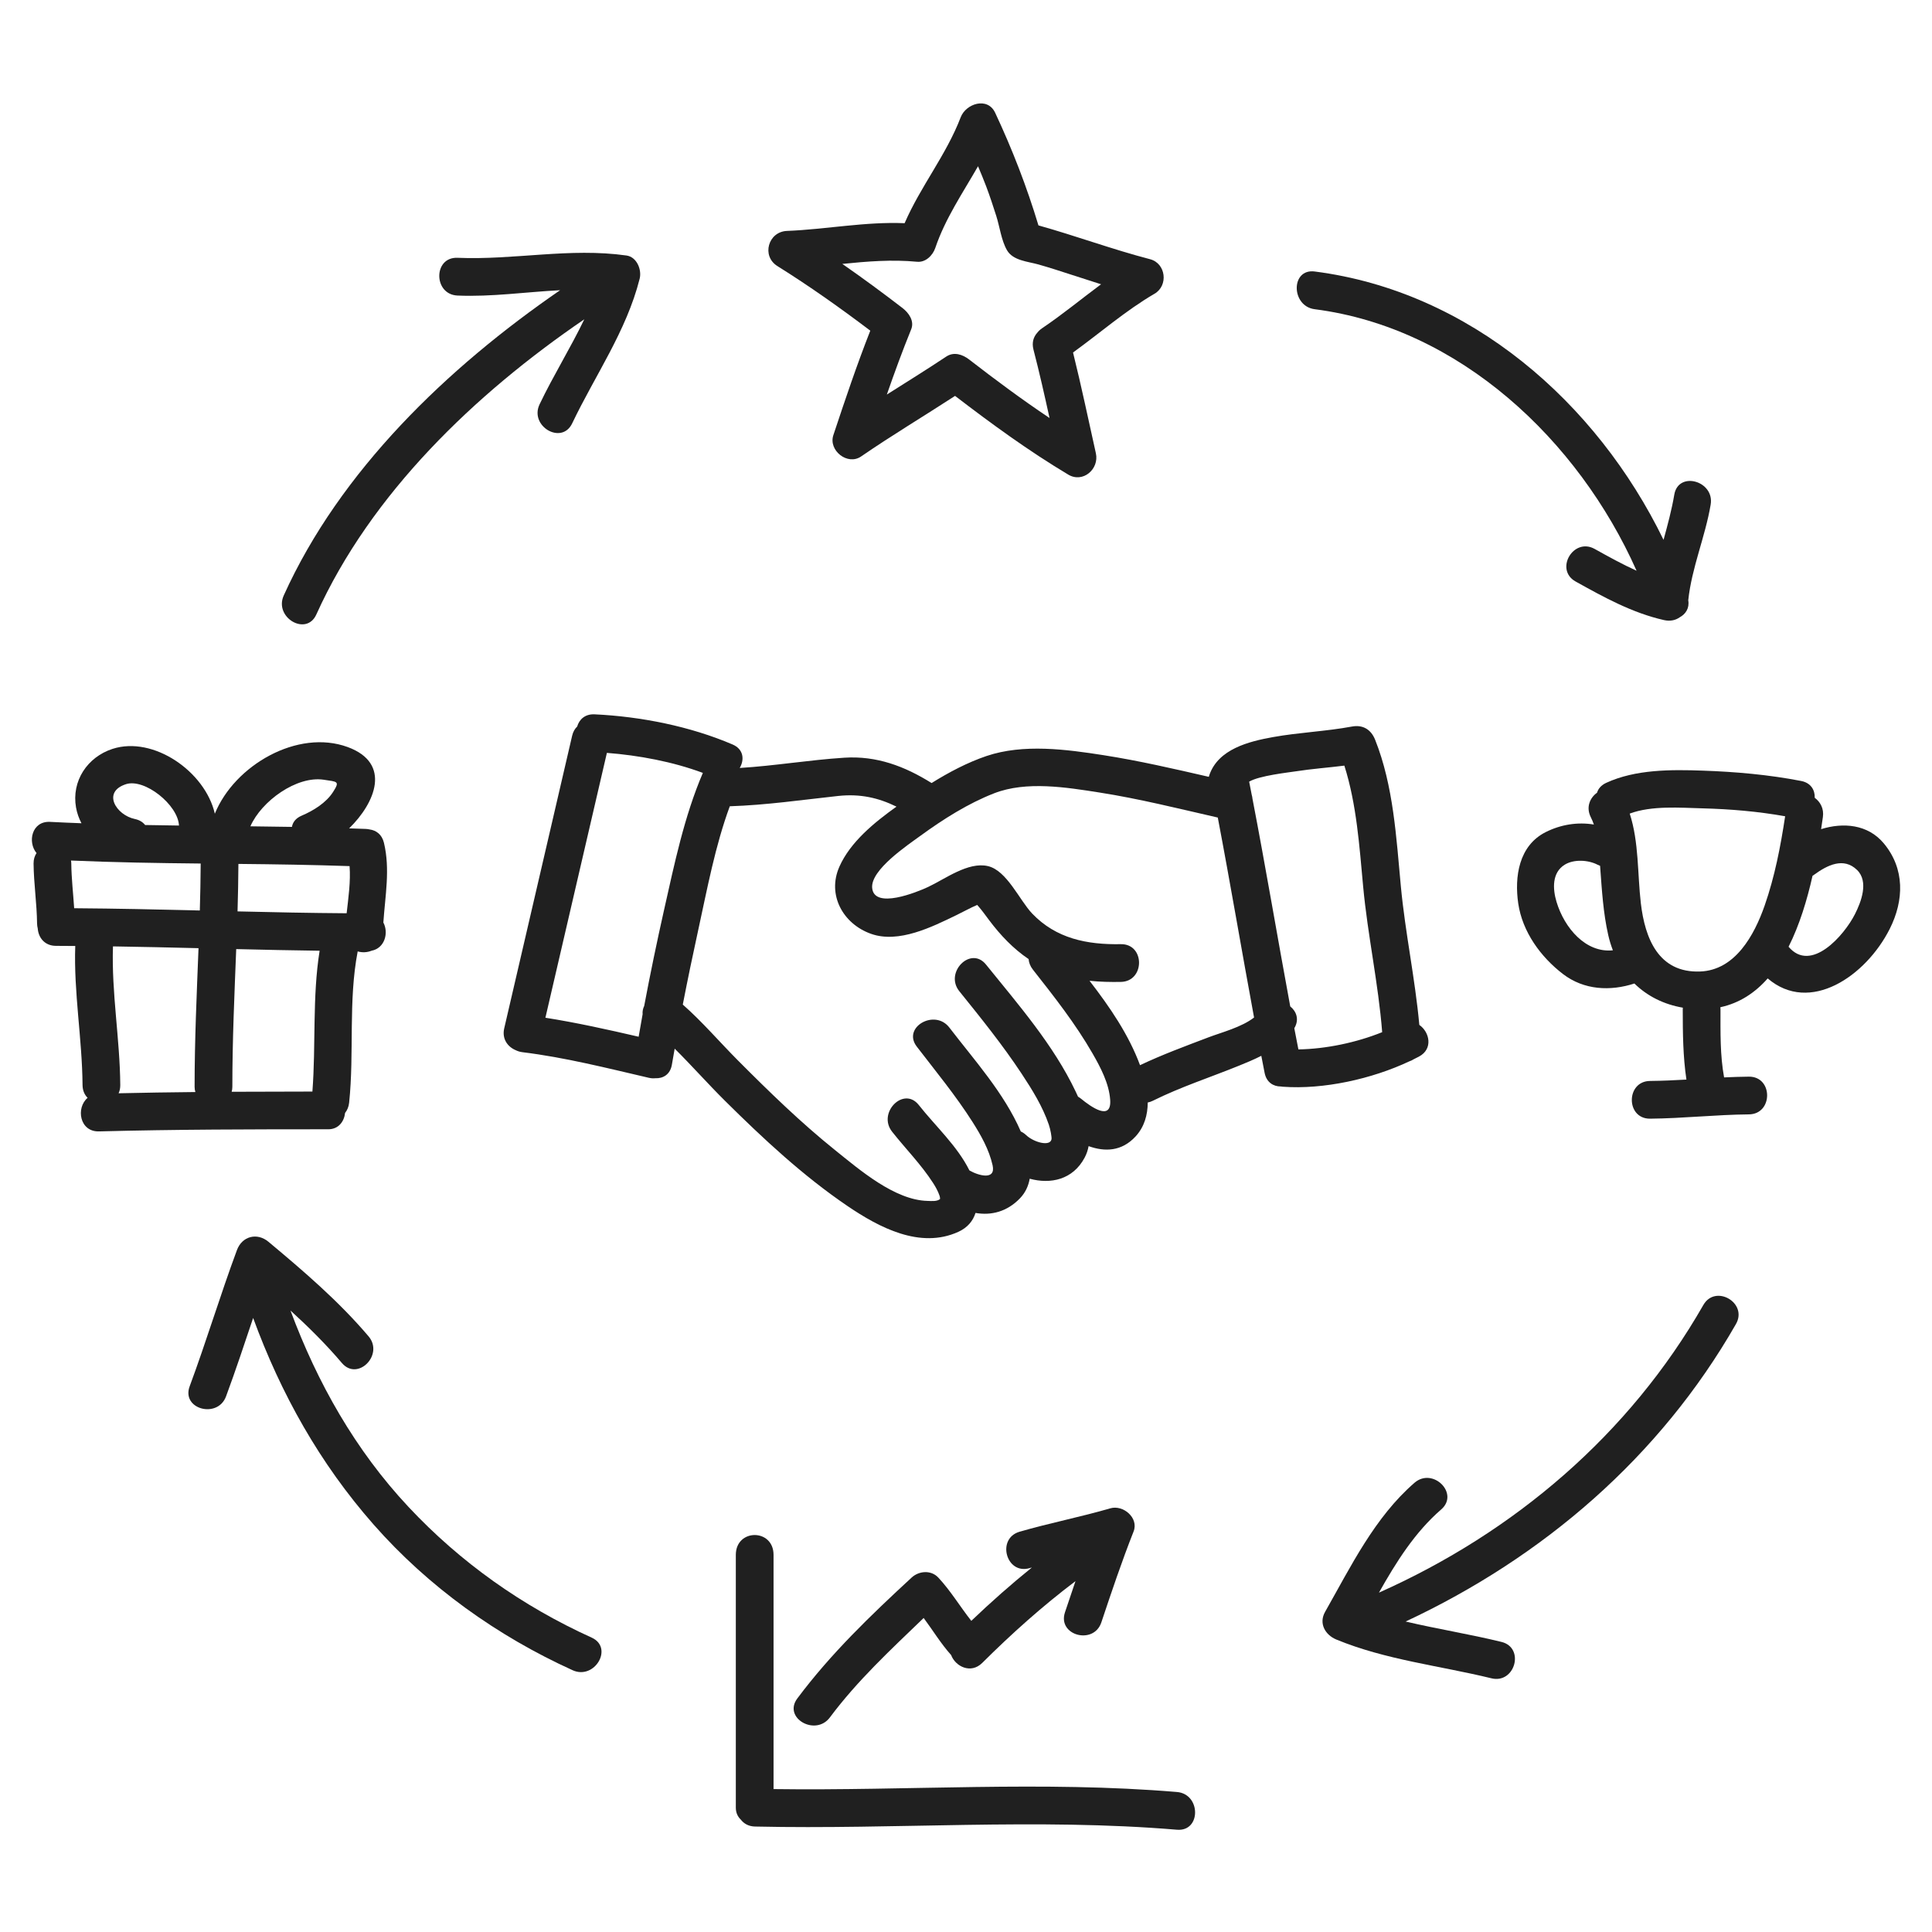 <svg width="80" height="80" viewBox="0 0 80 80" fill="none" xmlns="http://www.w3.org/2000/svg">
<path d="M13.098 25.446C15.358 20.44 19.654 16.32 24.194 13.222C23.622 14.414 22.914 15.546 22.343 16.742C21.912 17.646 23.259 18.44 23.693 17.53C24.643 15.537 25.94 13.708 26.487 11.541C26.581 11.169 26.37 10.64 25.942 10.58C23.593 10.248 21.293 10.774 18.944 10.675C17.936 10.633 17.94 12.195 18.944 12.238C20.36 12.298 21.778 12.089 23.193 12.017C18.516 15.233 14.079 19.497 11.749 24.658C11.338 25.568 12.684 26.363 13.098 25.446Z" fill="#202020"/>
<path d="M54.439 12.804C60.435 13.575 65.361 18.224 67.767 23.633C67.176 23.366 66.606 23.05 66.031 22.73C65.15 22.24 64.362 23.589 65.243 24.079C66.414 24.731 67.592 25.382 68.91 25.678C69.16 25.733 69.383 25.683 69.554 25.561C69.799 25.429 69.963 25.181 69.907 24.857C70.05 23.503 70.608 22.236 70.835 20.896C71.002 19.911 69.497 19.489 69.329 20.481C69.221 21.117 69.053 21.736 68.884 22.354C66.108 16.652 60.861 12.067 54.439 11.242C53.441 11.114 53.454 12.678 54.439 12.804Z" fill="#202020"/>
<path d="M70.532 54.037C67.463 59.403 62.703 63.45 57.099 65.948C57.81 64.686 58.583 63.451 59.677 62.503C60.44 61.842 59.33 60.742 58.572 61.398C56.919 62.83 55.932 64.872 54.87 66.742C54.597 67.222 54.874 67.699 55.336 67.89C57.379 68.733 59.622 68.973 61.757 69.495C62.735 69.734 63.151 68.227 62.172 67.988C60.866 67.668 59.52 67.454 58.204 67.144C63.894 64.482 68.726 60.343 71.882 54.826C72.383 53.95 71.033 53.163 70.532 54.037Z" fill="#202020"/>
<path d="M24.501 67.811C21.627 66.507 19.071 64.701 16.913 62.396C14.712 60.046 13.141 57.26 12.028 54.266C12.778 54.95 13.499 55.664 14.157 56.439C14.81 57.208 15.909 56.097 15.261 55.334C14.028 53.881 12.576 52.638 11.116 51.419C10.645 51.026 10.024 51.187 9.811 51.764C9.118 53.631 8.546 55.539 7.853 57.406C7.502 58.353 9.013 58.757 9.36 57.821C9.758 56.747 10.117 55.66 10.482 54.574C11.631 57.715 13.242 60.596 15.471 63.129C17.738 65.707 20.593 67.745 23.712 69.161C24.622 69.574 25.417 68.227 24.501 67.811Z" fill="#202020"/>
<path d="M48.736 74.203C43.177 73.736 37.599 74.158 32.031 74.082C32.031 70.88 32.031 67.565 32.031 64.383C32.031 63.289 30.469 63.289 30.469 64.383V74.852C30.469 75.064 30.55 75.228 30.674 75.345C30.8 75.511 30.996 75.627 31.264 75.633C37.087 75.763 42.922 75.277 48.736 75.765C49.74 75.849 49.732 74.286 48.736 74.203Z" fill="#202020"/>
<path d="M38.852 65.323C38.553 65.003 38.051 65.043 37.747 65.325C36.052 66.89 34.398 68.476 33.014 70.331C32.411 71.14 33.769 71.912 34.364 71.115C35.497 69.595 36.86 68.332 38.247 66.997C38.622 67.5 38.961 68.061 39.384 68.532C39.562 69.007 40.201 69.326 40.672 68.858C41.891 67.645 43.167 66.503 44.534 65.471C44.387 65.901 44.242 66.332 44.098 66.763C43.778 67.721 45.288 68.129 45.605 67.178C46.026 65.916 46.45 64.655 46.939 63.417C47.163 62.85 46.506 62.302 45.978 62.456C44.735 62.818 43.461 63.065 42.217 63.426C41.252 63.708 41.663 65.216 42.633 64.933C42.665 64.924 42.697 64.916 42.729 64.906C41.862 65.606 41.027 66.344 40.22 67.116C39.754 66.527 39.368 65.875 38.852 65.323Z" fill="#202020"/>
<path d="M32.191 11.018C33.52 11.848 34.79 12.749 36.037 13.692C35.477 15.115 34.989 16.569 34.507 18.02C34.297 18.651 35.093 19.288 35.655 18.902C36.928 18.027 38.253 17.234 39.547 16.393C41.06 17.553 42.591 18.669 44.231 19.651C44.844 20.019 45.523 19.419 45.378 18.769C45.067 17.376 44.776 15.981 44.432 14.596C45.557 13.783 46.608 12.862 47.808 12.162C48.387 11.824 48.28 10.905 47.621 10.733C46.062 10.327 44.551 9.767 43 9.333C42.516 7.729 41.921 6.192 41.208 4.67C40.891 3.993 39.994 4.294 39.78 4.856C39.186 6.412 38.119 7.715 37.458 9.242C35.821 9.174 34.224 9.496 32.586 9.562C31.808 9.594 31.522 10.6 32.191 11.018ZM37.975 10.839C38.331 10.873 38.625 10.573 38.729 10.265C39.141 9.048 39.865 7.99 40.498 6.884C40.615 7.16 40.729 7.437 40.836 7.718C40.988 8.121 41.122 8.53 41.253 8.94C41.396 9.389 41.463 9.96 41.7 10.366C41.951 10.793 42.563 10.828 42.993 10.949C43.463 11.082 43.928 11.233 44.393 11.385C44.793 11.515 45.192 11.645 45.593 11.771C44.778 12.375 43.994 13.024 43.152 13.591C43.07 13.646 43.004 13.709 42.952 13.777C42.797 13.946 42.718 14.184 42.793 14.473C43.037 15.414 43.251 16.361 43.459 17.309C42.319 16.546 41.22 15.73 40.131 14.887C39.862 14.678 39.502 14.554 39.184 14.764C38.373 15.303 37.545 15.817 36.722 16.338C37.038 15.43 37.368 14.527 37.73 13.637C37.872 13.289 37.627 12.952 37.371 12.755C36.553 12.125 35.724 11.515 34.879 10.928C35.906 10.824 36.931 10.739 37.975 10.839Z" fill="#202020"/>
<path d="M58.535 43.863C58.61 43.825 58.685 43.788 58.758 43.75C59.35 43.436 59.199 42.736 58.771 42.439C58.596 40.523 58.188 38.625 58.007 36.708C57.816 34.677 57.703 32.546 56.941 30.631C56.772 30.208 56.435 30 55.98 30.085C54.899 30.286 53.792 30.327 52.709 30.522C51.707 30.702 50.449 31.018 50.078 32.09C50.069 32.116 50.062 32.142 50.055 32.167C48.612 31.835 47.169 31.501 45.704 31.272C44.154 31.029 42.372 30.79 40.849 31.305C40.058 31.573 39.298 31.975 38.575 32.424C37.46 31.728 36.3 31.288 34.959 31.375C33.504 31.468 32.082 31.711 30.63 31.8C30.829 31.463 30.798 31.026 30.336 30.828C28.574 30.073 26.533 29.669 24.621 29.579C24.223 29.56 23.983 29.793 23.9 30.084C23.805 30.174 23.73 30.298 23.692 30.462C22.755 34.501 21.817 38.54 20.879 42.58C20.776 43.022 21.026 43.348 21.352 43.485C21.435 43.526 21.528 43.556 21.632 43.569C23.396 43.785 25.133 44.227 26.861 44.628C26.959 44.651 27.05 44.656 27.136 44.647C27.452 44.663 27.754 44.496 27.822 44.083C27.859 43.862 27.899 43.642 27.937 43.422C28.649 44.129 29.321 44.889 30.024 45.586C31.603 47.151 33.248 48.685 35.092 49.938C36.407 50.831 38.103 51.727 39.682 51.008C40.07 50.831 40.291 50.55 40.394 50.225C41.044 50.338 41.697 50.178 42.236 49.618C42.461 49.384 42.585 49.105 42.638 48.808C43.496 49.042 44.424 48.856 44.914 47.933C44.995 47.78 45.047 47.621 45.077 47.459C45.747 47.7 46.447 47.681 47.021 47.059C47.387 46.661 47.523 46.164 47.525 45.653C47.594 45.639 47.664 45.616 47.735 45.581C48.888 45.007 50.113 44.612 51.304 44.128C51.614 44.003 51.928 43.872 52.228 43.719C52.274 43.955 52.318 44.19 52.365 44.425C52.443 44.821 52.731 44.99 53.036 44.989C53.063 44.993 53.09 44.997 53.118 44.999C54.798 45.121 56.797 44.683 58.362 43.946C58.424 43.926 58.482 43.898 58.535 43.863ZM53.657 31.939C54.323 31.835 54.998 31.787 55.667 31.703C56.177 33.313 56.289 35.036 56.445 36.708C56.632 38.725 57.075 40.723 57.233 42.74C56.163 43.172 54.905 43.435 53.764 43.454C53.707 43.161 53.65 42.869 53.594 42.577C53.809 42.22 53.683 41.879 53.426 41.673C52.896 38.808 52.413 35.934 51.862 33.072C51.857 33.016 51.846 32.961 51.83 32.907C51.795 32.727 51.761 32.547 51.725 32.367C52.145 32.116 53.347 31.988 53.657 31.939ZM25.13 31.175C26.451 31.277 27.864 31.541 29.104 32.004C28.332 33.806 27.924 35.782 27.496 37.684C27.2 39.001 26.925 40.325 26.675 41.653C26.623 41.761 26.598 41.879 26.609 41.998C26.552 42.308 26.498 42.618 26.445 42.929C25.164 42.632 23.881 42.347 22.584 42.142C23.432 38.486 24.281 34.831 25.13 31.175ZM44.769 45.5C44.727 45.465 44.683 45.436 44.639 45.411C44.607 45.342 44.575 45.273 44.544 45.206C43.627 43.27 42.164 41.596 40.828 39.94C40.196 39.155 39.097 40.269 39.724 41.045C40.622 42.159 41.517 43.269 42.307 44.465C42.742 45.123 43.173 45.818 43.429 46.568C43.494 46.758 43.557 47.088 43.54 47.176C43.48 47.484 42.811 47.304 42.493 47.005C42.422 46.937 42.346 46.887 42.269 46.852C41.577 45.26 40.354 43.908 39.31 42.548C38.706 41.76 37.348 42.537 37.961 43.336C38.75 44.364 39.572 45.361 40.269 46.456C40.623 47.014 40.954 47.6 41.101 48.25C41.245 48.889 40.514 48.68 40.142 48.465C39.636 47.448 38.741 46.638 38.044 45.755C37.42 44.965 36.322 46.078 36.939 46.86C37.503 47.574 38.146 48.221 38.64 48.989C38.744 49.15 38.836 49.319 38.9 49.499C38.93 49.586 38.926 49.634 38.925 49.65C38.796 49.759 38.56 49.73 38.411 49.727C37.05 49.698 35.591 48.436 34.59 47.633C33.163 46.488 31.847 45.206 30.557 43.911C29.8 43.151 29.082 42.31 28.273 41.597C28.474 40.561 28.689 39.527 28.915 38.497C29.282 36.818 29.614 35.025 30.219 33.386C31.729 33.337 33.202 33.122 34.706 32.959C35.621 32.861 36.374 33.035 37.121 33.401C36.2 34.06 35.21 34.864 34.755 35.892C34.242 37.055 34.905 38.256 36.068 38.668C37.213 39.075 38.596 38.381 39.602 37.894C39.881 37.759 40.189 37.588 40.463 37.471C40.485 37.495 40.506 37.52 40.527 37.544C40.68 37.72 40.814 37.912 40.954 38.097C41.439 38.743 41.964 39.288 42.592 39.713C42.605 39.861 42.66 40.011 42.77 40.15C43.651 41.27 44.53 42.386 45.242 43.625C45.573 44.201 45.922 44.864 45.97 45.539C46.035 46.452 45.161 45.822 44.769 45.5ZM50.051 42.95C49.094 43.314 48.132 43.667 47.206 44.107C46.738 42.841 45.953 41.697 45.115 40.612C45.548 40.658 45.985 40.666 46.41 40.659C47.416 40.641 47.418 39.078 46.41 39.096C45.01 39.121 43.729 38.865 42.738 37.826C42.219 37.282 41.691 36.043 40.906 35.863C40.083 35.674 39.13 36.402 38.421 36.732C37.967 36.943 36.189 37.669 36.114 36.762C36.052 36.017 37.568 35.005 38.113 34.608C39.048 33.927 40.086 33.267 41.169 32.847C42.5 32.33 44.159 32.602 45.524 32.816C47.175 33.074 48.797 33.482 50.426 33.853C50.951 36.609 51.417 39.375 51.928 42.133C51.413 42.535 50.572 42.752 50.051 42.95Z" fill="#202020"/>
<path d="M14.289 46.084C14.378 45.971 14.439 45.831 14.457 45.66C14.674 43.579 14.416 41.457 14.811 39.396C14.996 39.45 15.204 39.441 15.384 39.368C15.937 39.262 16.1 38.623 15.874 38.2C15.948 37.094 16.162 35.997 15.898 34.897C15.815 34.552 15.574 34.381 15.307 34.346C15.256 34.334 15.202 34.326 15.144 34.324C14.915 34.314 14.686 34.309 14.457 34.301C15.539 33.245 16.223 31.608 14.403 30.936C12.324 30.17 9.707 31.692 8.896 33.694C8.496 31.946 6.35 30.462 4.661 31.009C3.614 31.349 2.956 32.342 3.148 33.436C3.189 33.668 3.267 33.886 3.373 34.089C2.94 34.072 2.507 34.055 2.074 34.032C1.316 33.992 1.131 34.866 1.513 35.324C1.435 35.439 1.388 35.584 1.39 35.761C1.399 36.589 1.525 37.411 1.535 38.239C1.536 38.314 1.547 38.382 1.563 38.446C1.589 38.815 1.84 39.165 2.317 39.166C2.583 39.166 2.85 39.169 3.116 39.171C3.049 41.088 3.403 43.014 3.418 44.93C3.42 45.158 3.502 45.334 3.628 45.459C3.138 45.871 3.291 46.87 4.099 46.849C7.257 46.765 10.468 46.761 13.593 46.761C14.019 46.761 14.251 46.437 14.289 46.084ZM9.593 45.208C9.61 45.146 9.621 45.079 9.621 45.005C9.621 43.055 9.708 41.174 9.781 39.3C10.932 39.328 12.084 39.353 13.235 39.368C12.927 41.296 13.085 43.254 12.936 45.199C11.828 45.199 10.712 45.202 9.593 45.208ZM3.071 37.608C3.031 36.993 2.959 36.378 2.952 35.761C2.951 35.716 2.947 35.673 2.94 35.633C4.731 35.71 6.52 35.739 8.31 35.757C8.306 36.407 8.293 37.055 8.274 37.701C6.54 37.658 4.806 37.62 3.071 37.608ZM9.872 35.773C11.406 35.788 12.941 35.811 14.475 35.864C14.524 36.505 14.426 37.166 14.354 37.816C12.848 37.806 11.342 37.775 9.836 37.739C9.855 37.086 9.868 36.431 9.872 35.773ZM13.406 32.287C13.975 32.373 14.08 32.343 13.794 32.79C13.505 33.244 12.974 33.57 12.491 33.775C12.244 33.879 12.121 34.051 12.088 34.24C11.515 34.23 10.941 34.222 10.368 34.216C10.825 33.171 12.285 32.117 13.406 32.287ZM5.586 33.914C4.813 33.753 4.211 32.797 5.216 32.471C5.987 32.221 7.372 33.327 7.411 34.184C6.944 34.179 6.476 34.171 6.009 34.162C5.917 34.045 5.779 33.954 5.586 33.914ZM8.22 39.262C8.147 41.149 8.058 43.044 8.058 45.005C8.058 45.083 8.07 45.154 8.09 45.219C7.029 45.229 5.969 45.246 4.911 45.27C4.956 45.173 4.981 45.06 4.98 44.93C4.966 43.02 4.613 41.099 4.678 39.188C5.859 39.206 7.039 39.233 8.22 39.262Z" fill="#202020"/>
<path d="M78.002 34.92C77.341 34.128 76.319 34.049 75.408 34.333C75.435 34.16 75.459 33.992 75.482 33.832C75.532 33.483 75.375 33.204 75.144 33.034C75.156 32.719 74.989 32.417 74.581 32.338C73.24 32.078 71.868 31.957 70.505 31.91C69.189 31.864 67.728 31.855 66.509 32.416C66.298 32.514 66.179 32.661 66.13 32.823C65.836 33.036 65.662 33.427 65.873 33.841C65.922 33.938 65.963 34.039 65.999 34.142C65.327 34.031 64.63 34.14 64.002 34.457C62.889 35.018 62.706 36.307 62.867 37.41C63.04 38.588 63.797 39.625 64.719 40.332C65.592 41.002 66.685 41.048 67.677 40.725C68.208 41.245 68.891 41.59 69.683 41.726C69.681 41.752 69.679 41.779 69.679 41.806C69.68 42.776 69.688 43.743 69.831 44.703C69.33 44.732 68.829 44.755 68.326 44.76C67.319 44.768 67.318 46.331 68.326 46.322C69.692 46.31 71.051 46.156 72.417 46.144C73.424 46.136 73.425 44.573 72.417 44.582C72.075 44.585 71.732 44.597 71.391 44.613C71.222 43.69 71.242 42.74 71.242 41.806C71.242 41.772 71.24 41.739 71.237 41.707C72.032 41.536 72.675 41.106 73.197 40.514C74.943 42.011 77.262 40.418 78.247 38.469C78.847 37.28 78.879 35.971 78.002 34.92ZM64.452 37.343C64.29 36.803 64.26 36.136 64.79 35.806C65.171 35.57 65.769 35.606 66.153 35.807C66.188 35.825 66.222 35.84 66.257 35.853C66.258 35.879 66.26 35.907 66.262 35.933C66.331 36.867 66.386 37.805 66.594 38.721C66.644 38.941 66.709 39.151 66.786 39.35C65.664 39.468 64.777 38.426 64.452 37.343ZM70.397 40.228C68.677 40.291 68.115 38.859 67.944 37.405C67.801 36.185 67.868 34.87 67.483 33.689C68.396 33.349 69.573 33.448 70.505 33.472C71.644 33.502 72.795 33.599 73.919 33.8C73.729 35.054 73.488 36.301 73.069 37.502C72.641 38.723 71.852 40.175 70.397 40.228ZM76.811 37.85C76.361 38.74 74.989 40.304 74.061 39.203C74.516 38.301 74.828 37.264 75.053 36.265C75.076 36.251 75.1 36.236 75.123 36.218C75.665 35.824 76.339 35.481 76.897 36.024C77.389 36.503 77.067 37.345 76.811 37.85Z" fill="#202020"/>
</svg>
